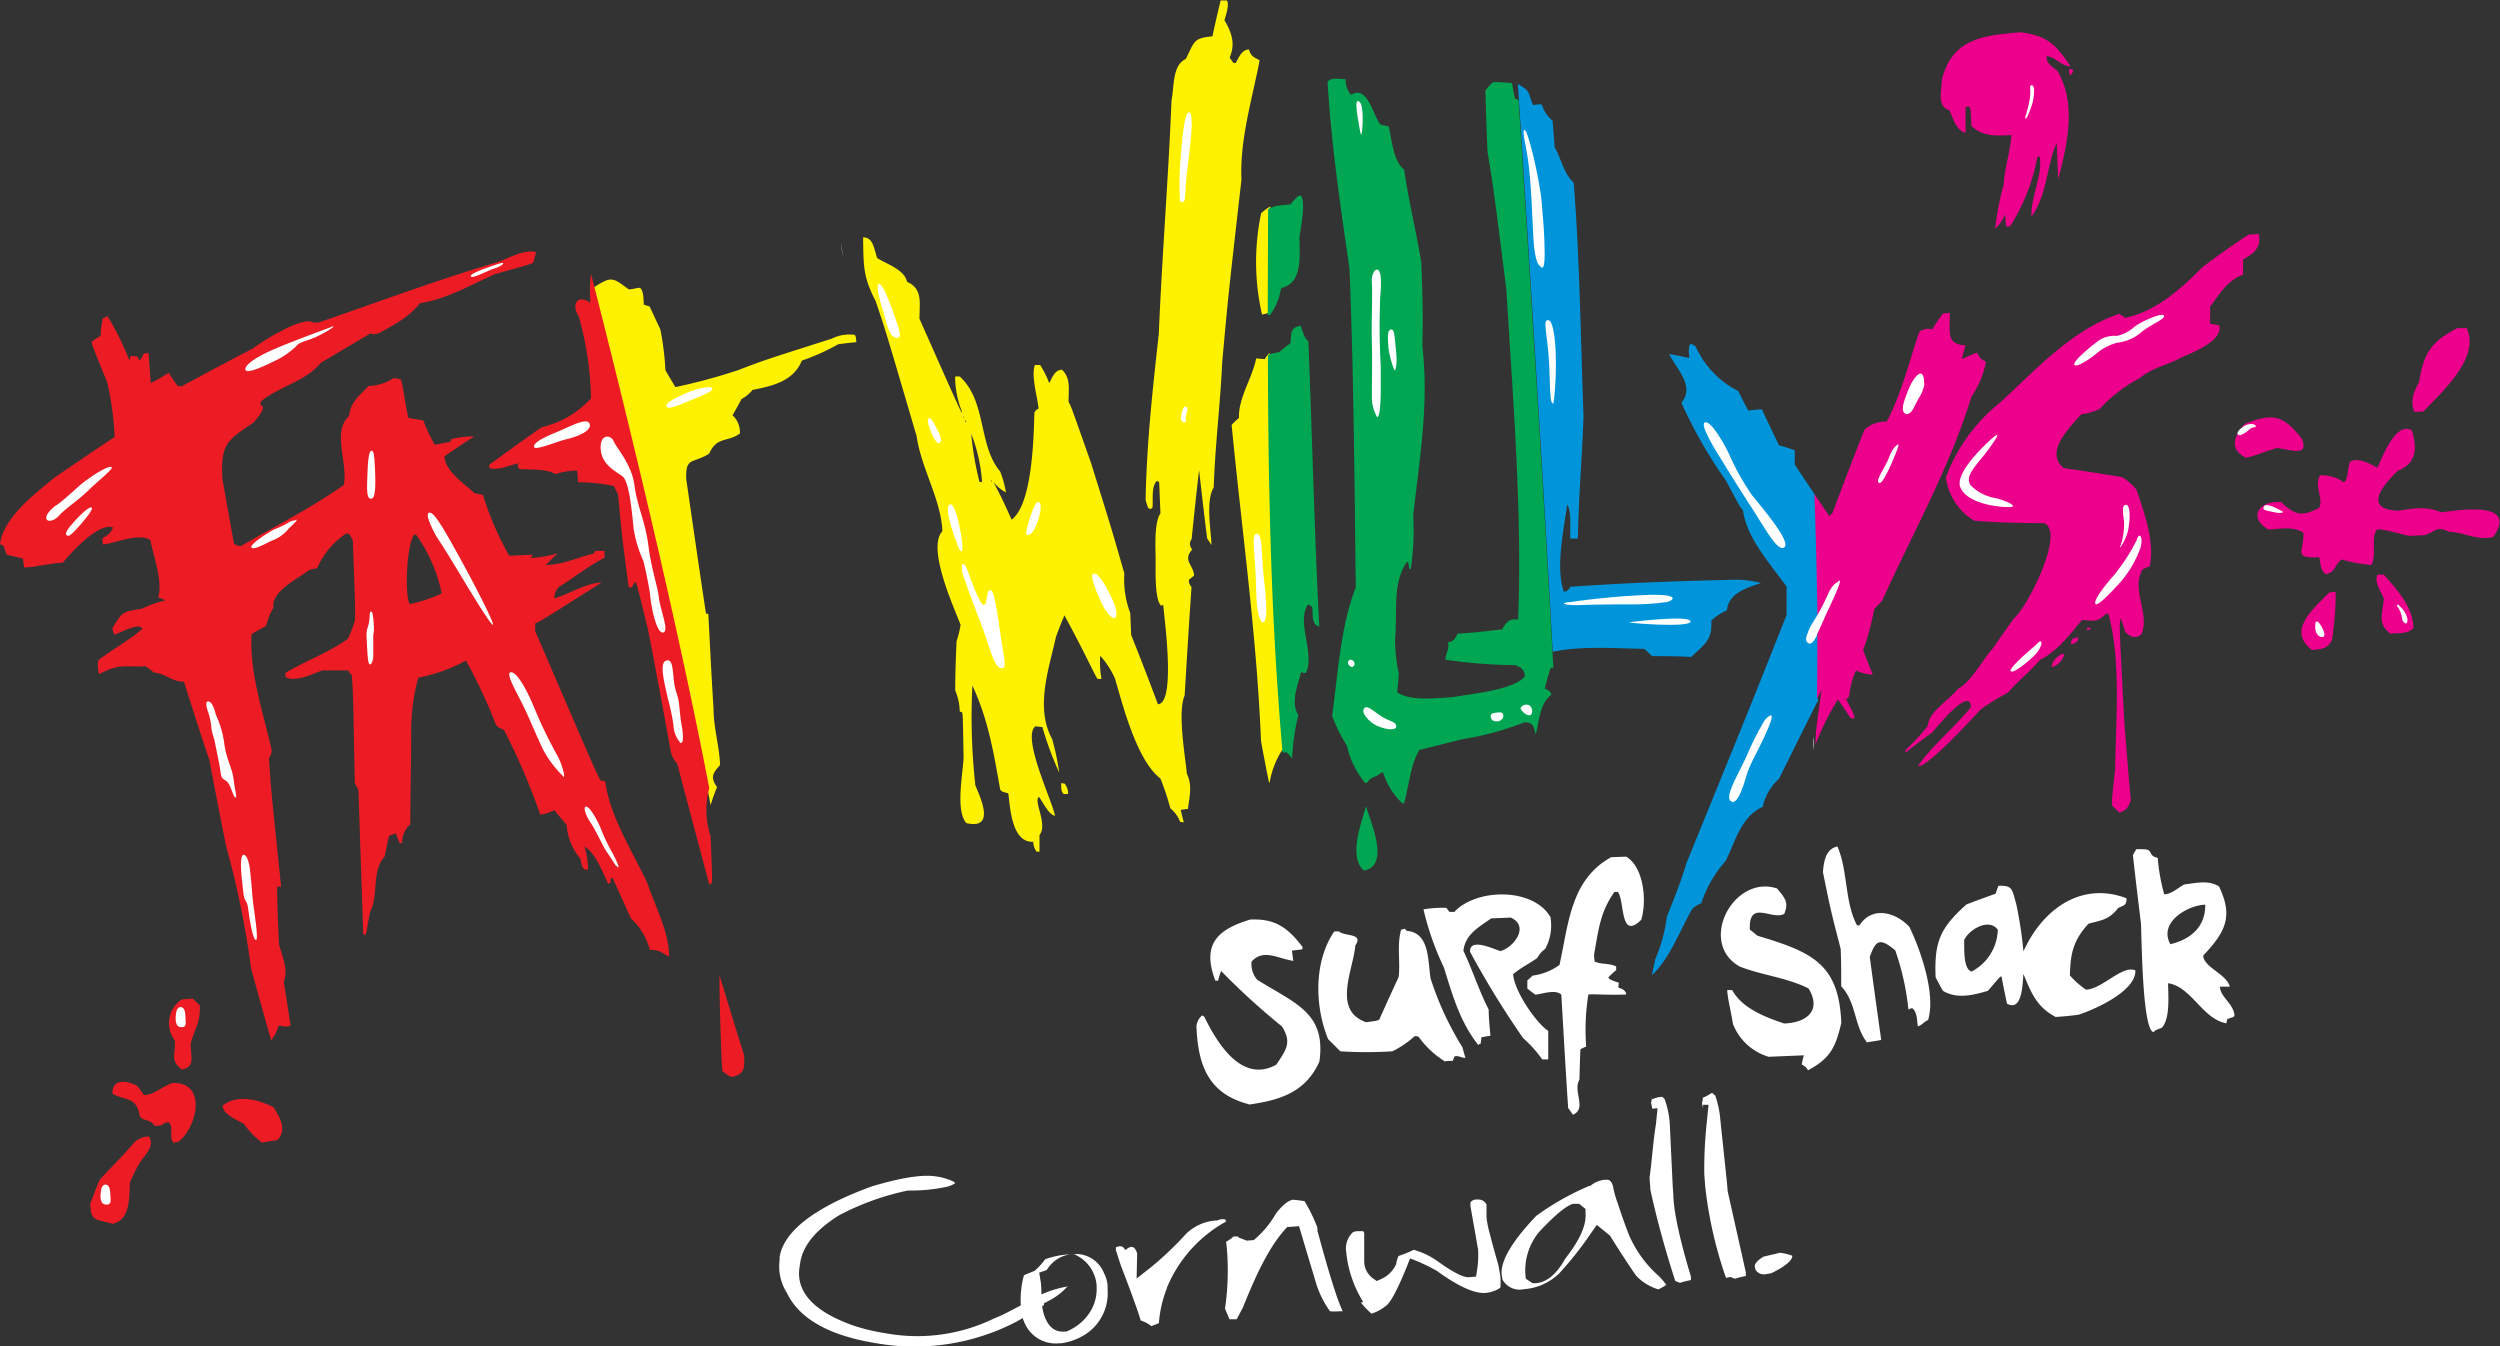 <svg xmlns="http://www.w3.org/2000/svg" viewBox="0 0 274.94 148.06"><rect x="0" y="0" width="274.94" height="148.06" fill="#333333" stroke="none"/><defs><style>.cls-1{fill:#fff;}.cls-1,.cls-2,.cls-3,.cls-4,.cls-5,.cls-6{fill-rule:evenodd;}.cls-2{fill:#fff200;}.cls-3{fill:#0095da;}.cls-4{fill:#00a651;}.cls-5{fill:#ec008c;}.cls-6{fill:#ed1c24;}</style></defs><title>Asset 24</title><g id="Layer_2" data-name="Layer 2"><g id="Layer_1-2" data-name="Layer 1"><path class="cls-1" d="M173,122.62c-.18-.27-.36-.53-.54-.76-.28-4.18-.51-8.32-.75-12.47-.67-.62-2-.09-2.86,0-.32-.23-.6-.45-.88-.68,0-.3,0-.61,0-.88l.59-.54a6.42,6.42,0,0,0,2.95-1.17c1-4.57,1.22-9.38,5.68-11.85l1.66-.06c1.93,1.18,2.28,4.84,1.65,6.94-2.39,2.35-1.79-2.07-2.58-3.06l-.37,0c-1.58,2.24-1.74,4.12-2.24,6.87a7.81,7.81,0,0,0,.06.78c.66.34,1.64.17,2.37.55,0,.13,0,.27,0,.4a9,9,0,0,0-.85.79c0,.27.9.51,1.15.6a2.34,2.34,0,0,0-.05.55c.38.08.83.3.85.74-2,.08-3.34-.06-4.16,0a24.9,24.9,0,0,0-.24,5.73,4.07,4.07,0,0,0-.63.3c-.06,1.09-.08,2.21-.11,3.34-.76,1.25.85,3.16-.69,3.84m-35.67-1.14c-4.44-1.15-5.59-4.27-5.76-8.55a1.74,1.74,0,0,1,.63-1.22,1.64,1.64,0,0,1,.24.16c1.42,2.9,4.12,7.36,7.91,5.26,1.1-1.64,1.74-2.45.62-4.21a76,76,0,0,1-6.69-6.1,11.15,11.15,0,0,0-.33,1.07h-.3c-1.45-3.82,0-5.58,3.84-6.72,2.72-.12,4.09.85,5.74,3,0,.07,0,.17,0,.27l-1.16.15.15,1.12c-1.71-.24-3.26-1.37-4.59.08a2.67,2.67,0,0,0,.62,2c4.19,2.62,7.61,3.64,6.84,9C143.6,120.1,140.81,121,137.32,121.48Zm61.49-3.76c-.22-.33-.22-.33-.68-.62a8.76,8.76,0,0,1,.23-1l-3.87.16a6.06,6.06,0,0,1-3.93-3.62c-.27-1.69-.55-2.6-.63-3.72l.55,0c1.07,2,3.66,3,5.73,3.68,2.48-.1,4.13-1.43,2.67-3.85-2.36-1.2-5.16-1.46-7.59-2.42-4.63-2.64-.65-10.16,4.12-8.58.82,1,1.35,1.51.79,2.8-1.37.73-3.91-1.65-3.78,1.72l.85.68c6,1.8,8.94,3.07,9.21,9.57C201.9,115.11,201.31,116.4,198.81,117.72Zm-40-1A10,10,0,0,1,156,114a2,2,0,0,0-.42-.05,10.73,10.73,0,0,1-2.45,1.67,45.45,45.45,0,0,1-5.72,0l-1.35-1.34c-1.47-3.59-1.6-8.52.68-11.85l.51,0c.64.59,2.76.16,1.8,1.56-.2,2.63-2.57,7.12,1.19,8.43,1.15-.15,1.15-.15,1.45-.29.69-1.56,1.41-3.13,2.13-4.69.2-1.71-.21-3.5.27-5.19l.4-.11a1.2,1.2,0,0,1,.21.23c2.5.2,2.31,3.1,2.63,5.24a34.08,34.08,0,0,0,3.51,7.58c.09.37.2.74.32,1.15-.48,0-.72-.28-1.2-.16-.06.14-.12.31-.18.49A7.34,7.34,0,0,0,158.79,116.73Zm79.84-12.88c-1.28-2.33,1.84-4.23,3.85-4.31C242.57,101.85,241,103.31,238.63,103.85Zm-1.85,9.71c-1.24-.36-1.28-10.5-1.37-12-.31-2.51-.61-5-.88-7.46.12-.24.25-.45.38-.66,1.12,0,1.12,0,1.44.18.29.53.33.63.91.78a20.87,20.87,0,0,0,.71,4c.78,0,1.47-.68,2.2-1.08,1.29-.15,2.67-.52,3.83.22,1.59,3.31.71,5-1.74,7.6.05,1.29,2.54,2,2.93,3.42-.37,0-.75,0-1.09,0,.05,1.19,1.54,1.88,1.6,3.21-.13.14-.13.14-.77.34a1.78,1.78,0,0,0-.12.48c-2.64-.47-3.81-4-6.41-4.41,0,1.26.26,3.87-.69,4.9C237.07,113.28,237.07,113.28,236.78,113.56Zm-31.53,1.08c-1.4-1.82-1.13-4.35-2.8-6.12,0-1.4,0-2.76-.06-4.12-1.1-4.25-1.1-4.25-1.95-8.44.09-1.16.31-2.56,1.59-2.82,1.16,2.61.8,6.2,2.16,8.67h.27c1.41-2.17,4-1.43,5.49.18,1.26,2.61,2.92,7.44,2.05,10.24-.47.19-.66.57-1.13.69-.09-.64-.06-1.6-.62-2a1.7,1.7,0,0,0-.41.15,28.28,28.28,0,0,0-1.45-6.51c-1.73-1.43-2.13-1.11-2.8.72.4,3,.83,6.1,1.26,9.14C206.3,114.49,205.76,114.55,205.25,114.64Zm11.51-7.76c-.93-.27-.76-2.73-.79-3.44.5-1.14,2.72-2.49,3.7-1.14A5.34,5.34,0,0,1,216.76,106.88Zm9.26,5c-2.06-1.07-2.7-2.68-3.53-4.72-.1.89-.07,4.22-1.81,3.27-.21-1-.42-2-.6-3-.14,0-.14,0-1.5,1.59-1.65.48-3.4.92-4.94,0-.29-.5-.55-1-.81-1.5-.15-3.84.46-5.4,3.39-8,1.07-.42,2.15-.8,3.22-1.19a5.84,5.84,0,0,1,.31-.86c1.59-.07,1.48.41,1.95,2a45.58,45.58,0,0,1,.79,5.21c2-4.48,6.26-7.78,11.34-5.84,0,.78-.27.76-.91,1.06-1,1.26-1.68,1.32-3.27,1.73-1.66,1.8-2,3.25-2.05,5.7a9.49,9.49,0,0,0,1.77,1.56c1.8-.07,4-2.75,5.43-2.12.09,2.27-4.46,4.3-6.27,4.88C227.68,111.72,226.83,111.79,226,111.85Zm-56.45,4.68a13.61,13.61,0,0,0-2.1-2.34,98.33,98.33,0,0,1-5.84-9.5c-.06-1.6,2.62-.28,3.34-.07,1.51-.43,3.23-2.75,1.14-3.69L164,101c-1.43,1-2.86,1.78-3.06,3.56,1,2.11,1.71,4.39,2.78,6.46,0,.95.11,1.9.19,2.89a9.09,9.09,0,0,0-1,.18c0,.2-.05.44-.07.68a.79.79,0,0,0-.27.15c-2-2.54-2.81-5.41-3.78-8.53a31,31,0,0,1-2.24-6.38,12.32,12.32,0,0,1,2.51-.17c.11.13.22.3.36.46a2.21,2.21,0,0,1,.51,0c2.42-2.62,8.68-2.71,10.58.55a5.38,5.38,0,0,1-.57,3.5,3.05,3.05,0,0,0-.88,1c-.83.62-1.53.88-2.65,1.78.07,1.7,2.39,5.25,3.86,6.25,0,1,0,2.07,0,3.13Z"/><path class="cls-2" d="M107.72,53a33.94,33.94,0,0,1-.91-5.3A17.72,17.72,0,0,1,108,53h-.26m-1.62-6.62v-.11h.14v.11Zm-.12-.25c-.09-.4-.09-.4,0-.26A.52.52,0,0,0,106,46.14ZM117,87.33c-.38-.35-.25-.72-.31-1.2a2.38,2.38,0,0,1,.41.06,1.9,1.9,0,0,1,.37,1.12Zm-8-34.38c0-.07,0-.11,0-.15S109.07,52.88,109.07,53Zm29.79-18.37a26,26,0,0,1-.09-11.14,6.1,6.1,0,0,1,1-.73c0,3.9,0,7.79,0,11.68C139.42,34.44,139.14,34.51,138.86,34.58Zm.77,51.47c-.31-1.53-.6-3-.88-4.57-.47-11.6-2.11-23.18-3.23-34.75a6.5,6.5,0,0,1,.81-.76c-.09-2.19,1.46-4.37,1.89-6.55l.95.08a2.52,2.52,0,0,1,.53-.68c0,14.59.34,29.15,1.62,43.69h-.26A9.6,9.6,0,0,0,139.63,86.05ZM65.26,32c0-.15.06-.29.1-.43,1.85-1.17,2-1.1,3.77.25.59,0,.83-.18,1.27-.16.42.39.35,1.3.41,1.85l.63.19,1.19,2.55a31.18,31.18,0,0,1,.55,4.47c.35.6.71,1.21,1.1,1.85a63.16,63.16,0,0,0,6.86-1.85c2.88-1.1,2.88-1.1,10.35-3.48A4.27,4.27,0,0,1,94,36.83c.12.18.12.18.18.8-.65.06-1.31.13-2,.23a23.77,23.77,0,0,1-4,1.8c-.9,2.26-3.25,2.8-5.42,3.22a3.93,3.93,0,0,1-1.2,1c-.34.6-.65,1.2-1,1.79a2.49,2.49,0,0,1,.81,2c-1.35,1-2.51.28-3.38,2.22-1.78,1.13-2.62.32-2.52,2.8.71,4.9,1.42,9.84,2.17,14.78a1,1,0,0,1,.26.06c.18,3.47.35,6.93.57,10.39,0,2.16.64,4.06.72,6.22-.8.87-1.11,1.36-.33,2.42a19,19,0,0,0-.71,2C74.57,69.37,68.84,46.07,65.26,32ZM114,93.66a1.93,1.93,0,0,1-.37-1.08c-2.37.1-2.53-3.73-2.74-5.33-.7-.19-.7-.19-.89-.4-.72-4.07-1.3-7.66-3.06-11.46a68.21,68.21,0,0,0,.33,11c.61,1.44,2.21,4.88-1,4.13-1.23-1.41-.34-5.57-.3-7.25-.08-4.6-.08-4.6-.16-4.93a1.09,1.09,0,0,1-.26-.1,6.26,6.26,0,0,0-.5-2.31c0-1.83.07-3.62.15-5.41a10.55,10.55,0,0,0,.44-1.81c-.82-2.12-3.71-8.47-2-10.29-.14-3.47-2.32-6.89-2.83-10.44-3.39-11.55-3.39-11.55-4.51-14.87-1.39-2.68-1.33-3.85-1.38-7,1.13-.05,1.22,1.37,1.55,2.27,1.09.69,3,1.27,3.28,2.61,1.75.77,1.37,2.28,1.37,4.07,4.67,10.51,4.67,10.51,4.69,10.26a10.49,10.49,0,0,1-.77-3.92l.5,0c3,2.73,2,7.52,4.45,10.45a11,11,0,0,1,.64,2.31A4.55,4.55,0,0,1,109.25,53c1,1.93,1,1.93,2,4.15,2.34-1.7,2.43-9.41,2.51-11.79a.86.86,0,0,1,.46-.42c-.12-1.27-.84-3.58-.41-4.8l.58,0a10.31,10.31,0,0,1,1,2c.34-.64.6-1.45,1.4-1.48,1,.94.71,2.16.73,3.55.27.46.27.46,2.46,6.69C122.2,58,122.2,58,123.65,63.06a10.52,10.52,0,0,0,.65,4.36l.1,2.41c1,2.51,2,5.07,2.94,7.62,2-.08.71-9.49.58-10.94l-.22.11c-.79-.73-.58-4.54-.61-5.16,0-1.06-.19-4,.53-5-.05-1.17-.09-2.3-.14-3.43-.11-.07-.19-.1-.26-.14-.63.69-.39,2-.47,2.94a.33.33,0,0,0-.17.16l-.3-.1c-.12-.32-.21-.61-.29-.9.12-6.18.75-12,1.45-18.25.35-8.56,1.06-17.17,1.4-25.73.31-1.48.07-3.84,1.57-4.52,1-2,.83-2.27,2.93-2.5.28-1.32.59-2.65.9-3.94l.7,0c.27.54-.12,1.61-.28,2.17.78,1.32,1.24,2.61.57,4.1.11.18.27.39.42.6h.26c.34-.59.63-1.45,1.44-1.48.25.79.51.82,1.18,1.19-.82,4.27-2.2,8.75-2,13.13-1.45,12.73-1.45,12.73-2.11,20-.21,4.61-.79,9.24-.94,13.85-.92,1.5-.28,4.79-.25,6.33-.16-.25-.31-.5-.47-.72-.32-2.5-.6-5-.89-7.52-.3,2.53-.56,5.06-.82,7.59a.83.83,0,0,0,.08,1.13c-1.12,1.22.14,1.71.19,2.88l-.57.46a1,1,0,0,0,.29.79c-.28,4-.52,8-.76,11.94-.83,1.9.15,7.19.24,8.58.64,1.36.29,2.47.13,3.9a6,6,0,0,0-.8.1c.09.44.22.91.34,1.38a2.16,2.16,0,0,0-.4-.06,3.55,3.55,0,0,0-1.08-1.49,27.75,27.75,0,0,0-1.09-3.28c-2.6-2-4.12-8-5-11A9.26,9.26,0,0,0,121,72.12a10,10,0,0,0,.14,2.55l-.43,0c-.27-.32-1.36-2.8-3.65-7-.33.78-.63,1.56-.93,2.37-.77,3.5-2.31,7.8-.42,11.23a28.64,28.64,0,0,1,.78,3.69,34.86,34.86,0,0,1-1.85-5l-.77-.08c-1.56,1.19,1.94,8.36,2.15,9.85-.74-.19-1.3-1.49-1.76-2.09-.64.47,1,3,.06,4.2,0,.59,0,1.21,0,1.83Z"/><path class="cls-1" d="M92.69,28.25a12.46,12.46,0,0,1-.16-1.53Z"/><path class="cls-1" d="M77.5,42.62a8.05,8.05,0,0,0-2.07.63c-1.68.76-2.27,1.14-2.11,1.5s1.78-.38,2.74-.78a16.16,16.16,0,0,0,1.75-.75c1-.55.44-.71-.31-.6"/><path class="cls-1" d="M138.85,68.42s-.66-.07-.71-3.74-.62-5.86.07-6,.51,2.76.81,5.16.42,4.65-.17,4.62"/><path class="cls-1" d="M129.77,22.09a34.77,34.77,0,0,1,0-3.78c.14-1.63.39-6,1-5.95s.1,3.84-.22,6.5,0,3.78-.82,3.23"/><path class="cls-1" d="M121.38,66.8s-1.72-3.47-1.17-3.69,1.3,1.11,2,2.54.73,2.29.3,2.32-1.12-1.17-1.12-1.17"/><path class="cls-1" d="M112.9,58.3s.76-3.14,1.27-3.09.27,1.38-.24,2.64-1.36,1.21-1,.45"/><path class="cls-1" d="M106.45,62.85s1.28,3.73,1.74,3.69.2-1.53.72-1.64.87,3.43,1.25,5.77.57,3-.17,2.78-1.18-2.48-2.1-4.84-1.5-4-1.92-5.19-.11-2.17.48-.57"/><path class="cls-1" d="M105.42,60.21s-1.55-3.83-1.09-4.59,1,1.3,1.26,2.6.47,3.32-.17,2"/><path class="cls-1" d="M97.23,34.57s-1.09-3.24-.57-3.35,1.64,3.3,2.11,4.67,0,1.44-.54,1.12-1-2.44-1-2.44"/><path class="cls-1" d="M102.18,46.93s-.32-.89,0-.92.6.7,1,1.43.39,1.26.06,1.29-.78-.94-1.06-1.8"/><path class="cls-1" d="M130.23,46.45s-.4,0-.34-.6.22-1.13.48-1.13.25.37.16.64a1.69,1.69,0,0,0-.12.74c0,.24,0,.34-.18.35"/><path class="cls-3" d="M181.67,107.21c.13-.59.25-1.18.37-1.73a16.72,16.72,0,0,0,1.27-4.65c.8-2,1.56-3.9,2.17-5.93,7.11-17.46,7.11-17.46,11-27.26,0-1.06,0-2.12,0-3.14-1.78-2.45-4.46-5.44-4.8-8.43-.26-.2-.26-.2-1.88-3.24a50.61,50.61,0,0,1-4.88-8.53c1.46-1.85-.39-3.5-1.35-5.36.74.12,1.48.27,2.21.43,0-.48-.19-1.2.16-1.58l.52.27A10.09,10.09,0,0,0,191.16,43c.36.72.71,1.43,1.11,2.15.47-.06,1-.11,1.49-.14.6,1.3,1.24,2.62,1.88,3.95.55.16,1.14.35,1.74.55,0,.51,0,1,0,1.57.74,1.13,1.5,2.27,2.26,3.4.13,3.75.27,8.46.33,13.27,0,3,0,6.21-.05,9.32-.15.29-.29.58-.44.86q-1.93,3.87-3.84,7.73a5.71,5.71,0,0,0-1.78,3.07c-2.36,1.08-2.95,3.63-4.07,5.94a13.13,13.13,0,0,0-2.69,4.67,2.78,2.78,0,0,0-1,.63c-1.33,2.32-2.51,5.54-4.42,7.26m-14.75-98c.88,13.46,2.76,42.74,3.83,62.45,3.16-.67,6.87-.37,10.09-.32.27.24.53.52.84.8,1.42,0,2.85,0,4.31.09,1.58-1.53,2.3-1.85,2.21-4a6.15,6.15,0,0,1,1.71-1.13c.18-1.87,2.13-2.46,3.75-3a11.28,11.28,0,0,0-2.54-.37c-6.13.13-12.33.35-18.41.78-.21.3-.34.52-.74.54-.92-2.67,0-6.79.37-9.58.51.71.3,2.8.34,3.74l.84,0c.07-4.46.47-9,.62-13.43-.31-8.5-.41-17.26-1.08-25.71-1.1-1-1.34-2.57-2.09-3.89-.08-1-.15-2-.23-2.92a3.81,3.81,0,0,1-1.2-1.81,7,7,0,0,0-.95.08c-.55-1.29-.29-1.47-1.3-2.08Z"/><path class="cls-1" d="M199.42,82.4a.14.14,0,0,1,0,.06c0-.59,0-.94.08-1.44q0,.7-.06,1.38"/><path class="cls-1" d="M169.32,29.23s-.53-.28-.68-3-.21-5.22-.48-7.73-.85-4.18-.49-4.21,1.67,5.42,1.88,8,.23,2.52.3,4.31.05,3.51-.53,2.58"/><path class="cls-1" d="M170.73,44.32c-.37-.08-.21-3.44-.49-6s-.46-3.07,0-3.11.84,1.46.87,4.51-.34,5.52-.35,4.56"/><path class="cls-1" d="M179.25,68.42s6.6-.83,6.67-.08-7.45.16-6.67.08"/><path class="cls-1" d="M172.73,66.21a81.82,81.82,0,0,1,8.64-.79c3.86-.08,2.4.76,1.84.8a26.87,26.87,0,0,1-3.85.25c-1.85,0-3.64,0-5.48.07s-2.54-.23-1.15-.33"/><path class="cls-1" d="M189.33,50.57s-2.41-3.69-1.88-4.08,1.82,1.67,2.63,3.29a27.47,27.47,0,0,0,2.63,4.72c1,1.25,4.25,5,3.54,5.67s-2.18-2.15-3.73-4.52-3.19-5.08-3.19-5.08"/><path class="cls-1" d="M201.89,64.47s-.57.21-1,1.27a24.47,24.47,0,0,1-1.58,3c-.5.76-1,1.71-.42,2s1-1.1,1.89-3,1.82-3.89,1.15-3.31"/><path class="cls-1" d="M194.06,79.22s1.44-1.65.43.77-2,3.87-2.4,5.25-1.07,3.42-1.76,2.85,1-3.17,1.89-5.25a33.54,33.54,0,0,1,1.84-3.62"/><path class="cls-4" d="M139.44,39.09c.28-.22.59-.22,1.28-.39l.1-.09c.36-.31.72-.59,1.1-.87.11-1.07-.07-1.72,1.13-1.91.17.5.39,1.41.84,1.68.42,10.47.66,20.94,1.2,31.4-.89-.18-.68-1.47-.78-2.16a3.15,3.15,0,0,0-.45-.27c-1.35,1.84.8,5.48-.25,7.53-.32,0-.32,0-.51-.12-.38,1.47-1.18,3.37-.32,4.76a25.39,25.39,0,0,0-.68,4.77l-.1-.12c-.16-.2-.32-.37-.48-.55l-.47,0c-1.28-14.53-1.58-29.1-1.61-43.68m14.84,49.32A7.65,7.65,0,0,1,152.13,85a.67.67,0,0,0-.19-.06c-.52.57-1.18.41-1.59,1.16h-.22a9.53,9.53,0,0,1-2-4.09,17.28,17.28,0,0,1-1.63-3.29c.65-4.59.91-9.79,2.6-14.1-.14-11.68-.22-23.4-.69-35.11-1-6.82-2-13.65-2.41-20.53.46-.5,1.35-.28,2-.27a2.47,2.47,0,0,0,.58,1.73c1.89-1.21,2.44,2.5,3.28,3.27.29.06.59.12.88.21.27,1.16.49,3.89,1.69,4.72.47,3.45,1.34,6.85,1.88,10.26.12,3,.21,6.06.11,9.09.75,6.62-.3,12.32-1,18.71a28.43,28.43,0,0,1-.27,5.89h-.14a5.05,5.05,0,0,1-.11-.72.46.46,0,0,0-.18-.07c-1.66,2.41-1,5.7-1.3,8.53a18.46,18.46,0,0,0,.41,3.71c-.06,1.39-.19,1.76-.14,2.12,1.51,1,4.3.59,6,.52,1.66-.32,6.8-.75,8-2.29,0-.73-.37-.94-1-1.24a55.18,55.18,0,0,1-7.73-.6c0-.59.59-1.52.21-1.87.69-.14.83-.37,1.13-1,1.68-.07,3.24-.28,4.88-.46.55-.82.72-1.19,1.78-1.09.46-12-.58-24.19-1.29-36.22-1.39-11-1.39-11-2.08-15.26-.09-2.26-.18-4.52-.23-6.74.28-.31.56-.61.84-.88.69,0,1.39.06,2.08.1.1.54.2,1.13.33,1.7L167,11c.88,13.46,2.76,42.74,3.83,62.45h-.07l-.23,0c-.23.74-.45,1.48-.64,2.26.41.24.59.23.72.7-1.31,1-1.31,2.86-1.72,4.38-.22-.94-.31-1.38-1.26-1.34a32.9,32.9,0,0,1-6.83,1.85l-4.7,1.18c-1,1.68-1.12,3.8-1.66,5.76A.7.7,0,0,0,154.28,88.41ZM150,95.74c-1.74-1.46-.28-5.28.23-7.06C150.75,90.45,152.91,95.22,150,95.74ZM139.46,23a3,3,0,0,1,.94-.35,13.6,13.6,0,0,1,1.49-.16c.38-.38.66-.87,1.09-1,.74.34,0,3.94-.07,4.61,0,1.79.43,5.09-2,5.56-.08.35-.15.67-.24,1a7.31,7.31,0,0,1-1,2l-.25,0C139.43,30.76,139.45,26.87,139.46,23Z"/><path class="cls-1" d="M167.24,77.83a.74.74,0,0,1,.95-.26.8.8,0,0,1,.25.94c-.36.53-1.31-.47-1.2-.68"/><path class="cls-1" d="M164.77,79.33c-.24,0-.69.06-.81-.42s.29-.51.81-.56.54.15.56.42-.46.6-.56.56"/><path class="cls-1" d="M148.69,73.38s-.67-.27-.38-.7,1.08.32.38.7"/><path class="cls-1" d="M150.36,79c-.29-.32-.51-.7-.39-1,.25-.58.94.09,1.86.72s1.64.6,1.72,1.1-.87.44-1.53.21A3.38,3.38,0,0,1,150.36,79"/><path class="cls-1" d="M153.28,40.53a9.64,9.64,0,0,1-.59-2.37c-.09-1.13-.11-1.89.3-1.92s.37.83.54,2.31-.08,2.61-.25,2"/><path class="cls-1" d="M151.46,45.89a4.47,4.47,0,0,1-.59-2.28c0-1.52.06-3.94,0-6.08s.09-5.28,0-6.43c-.12-1.43,1-2.33,1-.13,0,.38,0,.89-.07,1.57a75.42,75.42,0,0,0,.05,7.72c0,2.55.08,5.79-.47,5.63"/><path class="cls-1" d="M149.6,14.53s-.68-3.32-.32-3.4.54.51.58,1.55-.1,2.76-.26,1.85"/><path class="cls-5" d="M225.65,73.38c0-.73.61-1.19,1.18-1.51,0,0,.11.07.19.14a2.07,2.07,0,0,1-1.37,1.37m2.09-2.53c.08-.74.27-.63.81-.76C228.57,70.6,228.18,70.79,227.74,70.85Zm1.76-1.53a.7.7,0,0,1,.07-.3h.32a1.55,1.55,0,0,1,0,.22A1.24,1.24,0,0,0,229.5,69.32Zm3.59,20.05-.79-.74c-.06-.58-.06-.58.31-4,.07-5.33.68-11.89-.73-17.1a.66.66,0,0,0-.22-.06c-1.23,1.18-1.51.68-2.71.73-1.26,1.55-2.75,3.47-4.58,4.35-1.08,1.29-2.46,2.36-3.57,3.65a23.06,23.06,0,0,0-3,1.84c-.6.68-6,6.56-6.87,6.2,1.69-2.41,4-4.18,5.83-6.49-.09-2.29-3.64,2.09-4.27,2.81-1,.73-2,1.46-2.9,2.2a.69.69,0,0,1-.05-.26A23.23,23.23,0,0,0,212,79.85c.12-1.61,2.26-2.76,3.31-4.08,1.57-.86,2.54-3,3.83-4.42.76-1.13,1.56-2.26,2.35-3.35,1.38-1.08,5.72-9.51,3.3-10.47-2.55,0-5.15-.05-7.68-.27A6.52,6.52,0,0,1,214,52.49a18.92,18.92,0,0,1,6-8.25c3.94-3.63,7.89-8,13.08-9.73.19.14.41.27.64.45,3.44-.73,6.19-3.25,8.61-5.68,1.59-1.16,3.33-2.44,5-3.49l1.09-.05c.25,1.56-.5,2.07-1.74,2.81,0,.55,0,1.1,0,1.65-1.76.69-2.47,2-3.62,3.51,0,.62,0,1.24,0,1.89l1,.18c.47,1.66-2.91,3-4,3.45-1.79,1-3.24,1.12-4.8,2.39A16.18,16.18,0,0,0,230.89,45a7.53,7.53,0,0,1-2,.56c-1.26,1.44-4.11,4.18-1.92,5.92,2.13.31,4.27.63,6.44,1a7,7,0,0,1,1.55,1.36c.91,2.74,2,5.62,1.47,8.45a5.67,5.67,0,0,0-.79.33c-1.33,2.21.86,4.89-.15,7.16-.67.5-1.23.27-1.76-.29-.46-1.44-.46-1.44-.57-1.37-.07,1-.07,1,.46,11.27.23,2.88.45,5.75.72,8.66C234,88.86,233.89,89.08,233.09,89.37ZM219.42,25.16a31.37,31.37,0,0,1,.94-4.89c.1-1.83.73-3.61.84-5.41-1.75.08-3.1.17-4.39-1-.08-1.83-.08-1.83-.23-2.11h-.41c0,.95,0,1.9,0,2.85-1-.18-1.42-1.66-1.78-2.48-1.44-.42-.82-2.12-.83-3.4,1.17-4.43,4.4-4.82,8.63-5.17,2.9.32,4,1.41,5.52,3.76-1.17-.1-1.54-1-2.64-1.14,0,.88.59,1.11,1.2,1.63,2.12,3.57,1.09,8.1.08,11.91-.06-1.35-.11-2.7-.16-4-1.17,2.64-1,5.66-2.78,8.11-.09-2.19,1.28-4.58.9-6.61a.46.46,0,0,0-.25.08,21.74,21.74,0,0,1-3,7.61l-.44,0c-.06-.47-.07-.91-.09-1.35A4.39,4.39,0,0,1,219.42,25.16Zm8.19-16.87a6.21,6.21,0,0,1-.06-.7C228.24,7.57,228,8.05,227.61,8.29Zm26.67,63.2c-2.82-2.15.08-4.46,1.87-6.32a4,4,0,0,1,.72-.07,33.56,33.56,0,0,1-.4,5.24C256,71.38,255.37,71.37,254.28,71.49Zm8.59-1.81c-1.47-1.15-.82-2.23-.71-3.88-.28-.65-1.1-1.89-.69-2.6l.69,0c1.5,1.69,3.18,3.52,3.27,5.86C264.77,69.75,263.81,69.6,262.87,69.68ZM247,50.34c-1.87-.94-1.34-2.39-.12-3.72,3.13-1.26,4.24-.94,6.28,1.65.85,2.12-1.56,1.08-2.77,1C248.51,49.84,248.08,50.12,247,50.34Zm18.53-5c-.49-1.33-.09-2.19.52-3.35.47-3,1.21-4.36,4.18-5.9l1.06,0c1.49,3.37-2.85,7.09-4.78,9.18A8.16,8.16,0,0,0,265.53,45.32Zm-9.76,17.82c-.61-.56-.55-1.08-.7-1.87-3,.12-1.66-.59-1.75-2.71-1.2-.72-2.43-.41-3.85-.35-2.32-1.33-1-3.25,1.41-3,1.6,1.47,2.26,1.59,4.16.63.54-.93-.58-2.46.11-3.58a4.12,4.12,0,0,1,2.62.77c.53-.39.38-1.59.68-2.29,1-.48,2.16.24,3,.68.5-1,2-5.2,3.81-4.1.56,1.95.55,3.59-1.57,4.44-1.58,1.57-3.88,4.18,0,4.39,1.82-.26,3.09-.53,4.8.17,1.92-.23,8.49-1.33,5.73,2.69-1.62.5-3.2-.49-4.84-.54-1.53-.67-1.29-.13-2.73.37l-1.75.07c-2.91-.72-2.91-.72-3.46-.7-.77.83,0,2.74-.65,3.9a15,15,0,0,1-3.24-.6C256.71,62.08,256.93,62.94,255.77,63.14ZM199.54,54.3c.13,3.76.27,8.46.33,13.27,0,3,0,6.22-.05,9.32l.51-1c-.39,2.78-.55,3.89-.62,4.65l-.06,1.38a28.81,28.81,0,0,1,2.48-5c.46.67.93,1.38,1.43,2.09h.4c-.09-.51-.09-.51-.92-2.08a2.3,2.3,0,0,1,.32-.31,8.41,8.41,0,0,1,.76-2.88,4.48,4.48,0,0,0,1.84.44c-.37-.9-.73-1.8-1.06-2.66A28.12,28.12,0,0,0,206.11,67c.28-.3.56-.6.87-.91,3.35-7.44,7.45-14.65,9.83-22.46a9.91,9.91,0,0,0,1.6-3.86c-.63-.27-.68-.45-1-1-.58.24-1.12.48-1.65.72.12-.51.25-1,.41-1.51-2.23-.09-1.67-1.54-1.75-3.58a6.76,6.76,0,0,0-.77.1c-.41.57-.79,1.13-1.17,1.73a1.51,1.51,0,0,0-1.41.28c-1.08,3.18-2,6.91-3.58,9.86a3.33,3.33,0,0,0-2.45.9c-1.19,3-2.38,6.12-3.53,9.2a1.86,1.86,0,0,0-.32.31l-1.63-2.41Z"/><path class="cls-1" d="M208.72,49.26s-1.55,4.12-2.06,3.86.72-1.73,1.12-2.89,1.29-1.77.94-1"/><path class="cls-1" d="M210.5,44.81s-.48,1-1,.66-.08-1.47.42-2.71,1.72-2.84,1.7-.41a4.09,4.09,0,0,1-.63,1.49c-.29.56-.53,1-.53,1"/><path class="cls-1" d="M202.12,64s-.57.2-1.05,1.26a23.36,23.36,0,0,1-1.57,3c-.5.75-1,1.7-.42,2s1-1.1,1.89-3,1.82-3.89,1.15-3.3"/><path class="cls-1" d="M230.42,39s-1.76,1.37-2.22,1.17,1.15-1.59,2.27-2.46a3.12,3.12,0,0,1,2.32-.77,4,4,0,0,0,1.94-1c.73-.57,3.06-1.61,3.24-1.23s-1.22.85-2.42,1.77a4.86,4.86,0,0,1-2.7,1.21A5.81,5.81,0,0,0,230.42,39"/><path class="cls-1" d="M219.17,48.13s-4.37,3.76-3.56,5.52,4.14,2.13,5.34,2.12-.39-.74-1.53-1a4.93,4.93,0,0,1-2.68-1.39c-.55-.68,0-1.57,1-2.76s2.8-3.68,1.41-2.46"/><path class="cls-1" d="M234.94,59.49a21.26,21.26,0,0,1-2.48,3.8c-1.3,1.46-2.25,2.84-2,3.13s1.76-1.34,2.65-2.3a11.74,11.74,0,0,0,2.31-3.94c.31-1.17-.2-1.8-.46-.69"/><path class="cls-1" d="M233.25,59.89a7.39,7.39,0,0,0,.34-2.58c-.14-1.08-.24-1.75.21-1.79s.51,1.32.27,2.64-1.25,2.65-.82,1.73"/><path class="cls-1" d="M223.92,70.91s-3,2.49-2.8,2.88,1.85-.93,2.69-1.78,1-2.11.11-1.1"/><path class="cls-1" d="M247.81,46.65a1.53,1.53,0,0,0-1.26.39c-.76.55-.54,1.09.19.66s.64-.62,1.15-.71-.08-.34-.08-.34"/><path class="cls-1" d="M250.84,56.15s-1.59-.93-1.85-.47.23.44,1,.63,1.39.1.89-.16"/><path class="cls-1" d="M263.86,66.63a2.65,2.65,0,0,1,.89,1.37c.1.89-.47.6-.59,0a2.79,2.79,0,0,0-.39-1.13c-.34-.38,0-.45.09-.29"/><path class="cls-1" d="M255.14,70s-.49-.14-.52-1,.24-.73.46-.44a3.32,3.32,0,0,1,.55,1.1c0,.24,0,.51-.49.35"/><path class="cls-1" d="M222.82,12.57a13.55,13.55,0,0,0,.37-1.5,4.87,4.87,0,0,0,.08-1.34c-.1-.51.48-.53.43.31a6.11,6.11,0,0,1-.14,1.17,13.68,13.68,0,0,1-.49,1.37c-.22.61-.49.6-.25,0"/><path class="cls-6" d="M78,97.23c-1.2-4.45-2.36-8.85-3.53-13.26a3,3,0,0,1-.67-1.18c-.51-2.77-1-5.52-1.53-8.27q-.48-2.62-1-5.26C70,64.06,70,64.06,69.86,64a2.79,2.79,0,0,0-.38.6h-.33c-.72-5.38-.72-5.38-1.18-10.22l-.47-.93a20,20,0,0,0-3.93-.42c0-.44-.07-.88-.09-1.28a7.92,7.92,0,0,0-2.39.39c-1-.61-2.83-.47-4-.56a2.65,2.65,0,0,1-.17-.44.55.55,0,0,1,.18-.19c-.91.11-2.52.95-3.31.47a2.44,2.44,0,0,0,0-.29c1.92-1.4,3.83-2.79,5.79-4.15A10.5,10.5,0,0,0,65,43.8a35.58,35.58,0,0,0-1.35-9c-.85-1.32-.17-2.48,1.26-1.51,0-.15,0-.29,0-.44A13.44,13.44,0,0,1,65,30.12c3.58,14,9.31,37.35,13,56.55A9.46,9.46,0,0,0,78.15,92c.19,4.67.19,4.67.1,5.18a.82.82,0,0,0-.29.09"/><path class="cls-6" d="M80.54,118.45a2.32,2.32,0,0,1-.65-.31l-.43-.34c-.06-.35-.12-1.59-.17-3.11-.11-2.83-.19-6.63-.15-7.39.88,2.88,1.77,5.81,2.69,8.73.06,1.46.12,2-1.29,2.42"/><path class="cls-6" d="M12.38,134.59c-1.92-.55-2.38-.24-2.46-2.2.33-.86.66-1.71,1-2.57.69-.86,2.52-2.58,3.74-4.06a2.2,2.2,0,0,1,1.72-.76c.63,1-.32,1.88-.84,2.63s-.85,1.57-1.25,2.39c-.09,1.57.09,4.19-1.94,4.57"/><path class="cls-6" d="M28.82,125.67a9.5,9.5,0,0,1-2-2.08c-.63-.37-2.3-1-2.34-2,1.66-1.28,3.88-.67,5.59.17.71,1.14,1.53,2.46.44,3.63-.58.07-1.12.16-1.67.26"/><path class="cls-6" d="M19.11,125.69c-.57-.52,0-1.57-.5-2.24l-.47,0c-.35.38-.57.35-1.12.37-.5-.78-1.26-.49-1.65-1.06-.34-2.18-1.49-1.66-3-2.47-.07-1.72,1.66-1.46,2.74-.85l.74,1c1,0,2.07-1,3.12-1.33,3.83-.16,2.75,4.85.63,6.47a2.06,2.06,0,0,0-.47.09"/><path class="cls-6" d="M20,117.62c-1.44-1.11-.59-1.8-.79-3.22a3.13,3.13,0,0,1,.77-4.48,11.84,11.84,0,0,1,1.23-.09c.23.25.5.49.76.74.08,1.93-.52,2.43-1,4.2,0,1.5.54,2.57-1,2.85"/><path class="cls-6" d="M45.05,66.42c-.56-1-.34-6.49.49-7.62h.22a17.08,17.08,0,0,1,2.82,6.46,15.4,15.4,0,0,1-3.53,1.17m-15.22,48c-.77-2.67-1.5-5.31-2.22-7.94a96.63,96.63,0,0,0-2.74-13.41c-.64-3.19-1.25-6.38-1.85-9.53-1-2.88-1.87-5.73-2.79-8.58-1.36,0-2-.9-3.29-1-.3-.24-.61-.49-.91-.69-2.37.09-2.93-.32-5.11.86a3,3,0,0,1-.1-1.53c1.52-1.19,3.38-2.18,4.83-3.45-.33-.79-2.54.51-3.08.64a4.43,4.43,0,0,1-.21-.69c1.09-1.83,1.09-1.83,3.27-2.17a12,12,0,0,1,2.56-.91,5.78,5.78,0,0,0-.79-.33c.52-1.78-.51-4.51-.87-6.32-1.31-.79-3.75.33-5.2.5a3.7,3.7,0,0,1-.07-.66c.64-.46.82-.47,1.19-1.21-1.55-.6-4.56,2.67-5.54,3.87-1.42.06-2.79.45-4.25.54-.05-.36-.1-.69-.15-1L.74,61l-.37-1L0,59.85c.36-2.94,3.87-5.57,6-7.33,2.2-1.51,4.41-3,6.61-4.47a32.89,32.89,0,0,0-.82-6c-1.63-4-1.63-4-1.72-4.46a12,12,0,0,1,1-.66c0-.66.13-1.28.22-1.91l.54-.24a30.25,30.25,0,0,1,2.42,4.91,2.59,2.59,0,0,1,.13-.55l.77.07c0,.11.08.26.12.4.25-.12.25-.12.56-.75l.51,0,.24,3.27c1-.47,1.82-1.09,2-1.1.31.46.62,1,1,1.46a1.41,1.41,0,0,1,.4,0c2.61-1.42,5.22-2.81,7.87-4.19,1.09-.85,5.51-3.59,6.6-2.83l.59,0c6.52-2.24,13.06-4.7,19.71-6.65,1.18-.41,2.9-1.46,4.23-1.08a9.27,9.27,0,0,0-.32,1.11c-.25.19-.25.19-4.23,1.3-2.72,1.21-5.29,2.74-8.23,3.19-1.32,1.62-2.68,2.26-4.54,3.32-.58.13-.58.13-.91,0L35.28,39.9c-1.67,2.07-4.57,2.56-6.62,4.28,0,.11,0,.22,0,.33a1.59,1.59,0,0,0,.27.21c0,.62-.65,1.23-1,1.72-3.1,2.06-3.63,2.45-3.48,6.2.43,2.36.85,4.75,1.28,7.15a1.4,1.4,0,0,0,.78.26c3.78-2.2,7.72-4.19,11.3-6.71.49-2.39-1.33-5.86.57-7.58.19-1.58,1.08-2.16,2.13-3.3a5.38,5.38,0,0,0,2.78-.88c.26,0,.51.09.81.15.25.87.62,3.66.83,4.24l1.62.26a17.9,17.9,0,0,0,1.27,2.69c.58-.13,1.16-.23,1.74-.33a.83.83,0,0,1,.06-.29A9.8,9.8,0,0,1,52.15,48c-1.1.7-2.2,1.44-3.27,2.18.07,1.64,2.17,3,3.31,4.06l.92.19A34.28,34.28,0,0,0,56,61.12L58.6,61a4.32,4.32,0,0,0-.21.38,14.75,14.75,0,0,0,2.94-.52c-.46.42-.88.83-1.3,1.29,2-.08,3.4-.83,5.28-1.27a.87.87,0,0,1,.17-.3l1,0c0,.25,0,.51,0,.76-1.72.87-3.31,2.15-5,3.2a1.62,1.62,0,0,0-.5,1.26c1.73-.51,3.48-1.68,5.19-1.74-6.77,4.29-6.77,4.29-7.3,4.49a6.48,6.48,0,0,0,0,.88c6.46,15,6.46,15,7.17,16.4l.52.09c.52,3.92,3,7.69,4.65,11.24.83,2.49,2.41,5.42,2.37,8.05-.89-.47-1-.73-2.11-.75A7.19,7.19,0,0,0,69.39,101q-1-2.2-2-4.41h-.25c0,.15,0,.33,0,.51a.57.57,0,0,0-.25.09c-.64-1.29-1.34-3.31-2.62-4.1a8.43,8.43,0,0,1,.4,2.54c-.76.14-.69-.74-.85-1.2a6.4,6.4,0,0,1-1.5-3.71c-.47-.56-.93-1.09-1.35-1.62a5.31,5.31,0,0,1-1.55.5,72.12,72.12,0,0,0-4-9.33c-.67-.3-.67-.3-.9-.62a55,55,0,0,0-3.28-7A18.27,18.27,0,0,1,46,74.53a22,22,0,0,0-.78,6c0,3.36-.09,6.72-.1,10.12a2.77,2.77,0,0,0-.9,2.08h-.26c-.16-.35-.28-.72-.41-1.08l-.75.25c-.19.74-.34,1.52-.49,2.29-1.47,1.59-.64,4.23-1.62,6.13-.15.81-.3,1.62-.45,2.46l-.29,0c-.18-5.33-.36-10.66-.53-15.94-.16-.25-.28-.5-.4-.72-.19-10-.19-10-.33-11.89-.31-.28-.31-.28-.35-.5-1,0-1.94,0-2.89,0-1,.34-3,1.37-4.06.72,0-.15,0-.29,0-.44,2.18-1.33,4.84-2.28,6.86-3.75a13,13,0,0,0,.8-2.08c0-2.08,0-2.08-.25-8.75-.12-.25-.24-.47-.36-.68l-.33-.1a8.64,8.64,0,0,0-3.24,3.86c-.29,0-.58.1-.87.18-1.27,1-4.21,2.33-3.92,4.14a6.29,6.29,0,0,0-.8,2c-.53.28-1.07.59-1.61.9-.26,4.25,1.27,8.57,2.2,12.73a1.32,1.32,0,0,1-.29.89c.2,3.25.2,3.25,1.34,14.16H30.5c0-.25-.12-.25.18,6.31.35,1.38,1.06,2.77.53,4.15.25,1.59.5,3.19.75,4.82-.65.25-.81,0-1.32,0A5,5,0,0,1,29.83,114.41Z"/><path class="cls-1" d="M70.77,61.72a13.92,13.92,0,0,1-1.09-3.59c-.16-1.58-.45-5.18-1.23-5.75s-2.28-1.29-2.39-3,1.14-1.57,1.42-.87,2,2.55,2.29,4.84,1.2,4,1.54,6.66,1,4.39,1.16,5.76,1.16,3.65.46,3.79S71.66,67,71.52,65.63s-.75-3.91-.75-3.91"/><path class="cls-1" d="M6.2,55.58c1.46-1.09,2.16-1.93,3.25-2.74s2.5-1.63,2.81-1.48S10.82,52.85,9.64,54s-2.44,1.9-3.11,2.67c-1.07,1.22-2.47.48-.33-1.13"/><path class="cls-1" d="M11.07,131.28s0-1.07.57-1,.46,1,.52,1.53-.15.78-.69.63-.4-1.19-.4-1.19"/><path class="cls-1" d="M67.71,95.19s-.68-1.09-1-1.53-1.31-2.57-1.74-3.16-.9-1.7-.55-1.79,1.17,1.2,1.74,2.62a18.86,18.86,0,0,0,1.25,2.57c.46.91.93,1.92.34,1.29"/><path class="cls-1" d="M61.81,85.24a11.53,11.53,0,0,1-2.11-2.86c-.73-1.52-1.38-3.17-2.14-4.73s-1.94-3.52-1.43-3.7,1.54,1.24,2.67,4a49.72,49.72,0,0,0,2.56,5.26c.6,1.16.93,2.84.45,2"/><path class="cls-1" d="M26.81,94s.51,0,.7,1.77.22,2.58.31,3.4.66,4.18.33,4.21-.74-2.39-.86-3.44-.4-.64-.52-1.73S26.2,94,26.81,94"/><path class="cls-1" d="M22.87,78.26c-.15-.45-.29-1.05-.05-1.11.4-.1.72.6.91,1.43a11,11,0,0,1,.91,3c.23,2,.87,2.67,1.06,4.2s.41,1.9.19,1.92S25.39,86.36,25,86s-.65-.28-.73-1-.47-2.47-.6-3.19-.37-1.2-.42-1.75a7.5,7.5,0,0,0-.35-1.72"/><path class="cls-1" d="M41.05,69.91s0,1.69,0,2.28-.45,1.49-.58.28c-.09-.77-.13-2-.16-2.56,0-.86.21-.91.3-1.65s0-1,.22-1,.27,1.33.29,1.8a3,3,0,0,1-.08.83"/><path class="cls-1" d="M48,59s-1.4-2.43-.81-2.62,2,2.49,3.49,5.17,3.74,7.07,3.53,7.16-2.54-3.74-3.89-6S48,59,48,59"/><path class="cls-1" d="M40.8,49.58s-.29,0-.37,2.05-.16,3.17.33,3.22.57-1,.49-3.05-.19-2.3-.45-2.22"/><path class="cls-1" d="M32.47,57.24a1.32,1.32,0,0,0-.8.27,10.8,10.8,0,0,1-1.56.73c-.66.35-2.82,1.73-2.43,2s1.74-.63,2.52-.9a4.4,4.4,0,0,0,1.6-1.26c.46-.42,1.14-1.07.67-.89"/><path class="cls-1" d="M54.87,29s-3.23,1-3.1,1.37,1.88-.64,2.7-.88,1.27-.78.4-.49"/><path class="cls-1" d="M36.35,36s-4.08,1.48-6.18,2.39S26.83,40.2,27,40.68s2.2-.48,3.24-1a8.69,8.69,0,0,0,2-1.3c.6-.47.24-.53,1.69-1s3.5-1.82,2.44-1.41"/><path class="cls-1" d="M7.35,58.88s-.35-.14.36-1,2-2.19,2.35-2.07S9,57.55,8.4,58.2s-.82.81-1.05.68"/><path class="cls-1" d="M62.49,48.26s2.55-.62,2.38-1.57-2.27.28-3.72.86-2.57,1.19-2.41,1.62,2.74-.73,3.75-.91"/><path class="cls-1" d="M74.77,81.61a3,3,0,0,1-.7-1.83,23.35,23.35,0,0,0-.61-2.92c-.25-1.19-1-3.82-.28-4.17s.78.61.91,2,.48,1.65.6,2.82.17,1.68.26,2.19.39,2.18-.18,2"/><path class="cls-1" d="M19.33,111.76s0-1.06.57-1,.46,1,.52,1.54-.16.77-.69.63-.4-1.2-.4-1.2"/><path class="cls-1" d="M117.56,141.46a11.41,11.41,0,0,0-3.54,1.15c-1,.55-2,1.09-3,1.6a14.6,14.6,0,0,1-1.7.79,19.26,19.26,0,0,1-11.89,1.63,22.11,22.11,0,0,1-3.49-.82c-2.85-1-6.6-2.89-6-6.51l.06-.41c.36-2.33,2.33-4,4.23-5.21l0,0,0,0a28.5,28.5,0,0,1,7.62-2.75h.15a18.71,18.71,0,0,0,4.16-.42,3.36,3.36,0,0,0,.88-.37v0c-.06-.3-1.43-.64-1.69-.7l-.4-.06c-2-.32-5.13.52-7.09,1.1-3.3,1.21-9.51,3.83-10.12,7.77l0,.33a5.4,5.4,0,0,0,.79,3.59l0,0,0,0c1.75,3.67,6.34,5,10,5.58a24.28,24.28,0,0,0,15.28-2.41c.78-.45,1.55-.9,2.31-1.37.22-.15.47-.29.69-.45l0-.18.44-.24a7,7,0,0,0,2.15-1.63"/><path class="cls-1" d="M114.49,141.2l-.2-1.24.77-.27a1.14,1.14,0,0,0,.15-.16,3.6,3.6,0,0,1,2.61-1.6l.35,0,.3.17a4.06,4.06,0,0,1,2.13,3.23v.18a4.68,4.68,0,0,1-.62,2.61l0,0a5.47,5.47,0,0,1-2.55,2.25l-.17.07h-.19c-1.66.14-2.28-1.49-2.47-2.84v0Zm.45-2.71a7,7,0,0,1-1.06,1.18l-.12.1-.15.06c-.3.13-.67.26-1,.42a10.11,10.11,0,0,0-.33,3.51l0,.25a4.2,4.2,0,0,0,.35,1.36,3.73,3.73,0,0,0,3.87,2.36l.22,0a6.66,6.66,0,0,0,2.67-1,5.37,5.37,0,0,0,2.42-4.88l0-.45a3.49,3.49,0,0,0-.38-1.35v0a3.34,3.34,0,0,0-3.58-2.11h0A9.3,9.3,0,0,0,114.94,138.49Z"/><path class="cls-1" d="M126.6,145.84a8.78,8.78,0,0,0,.85-.33,13,13,0,0,1,.87-3.81v-.06a14.75,14.75,0,0,1,6.54-7.31,2.4,2.4,0,0,1-.11-.23,1.59,1.59,0,0,0-.91.13h-.16a5.18,5.18,0,0,0-3.24,1.46,37.17,37.17,0,0,1-3.74,3.58l-1.7,1.34.06-2.77c-.22-.66-.54-1-1.24-.4h-.1c-.22-.51-.68-.4-1-.27l0,.33c.24.67.41,1.34.67,2v0c.54,1.41,1.08,2.83,1.58,4.26.17.48.35,1,.48,1.46a3.66,3.66,0,0,1,1.14.6"/><path class="cls-1" d="M144.88,135a18.07,18.07,0,0,0-1.41-2.9c-.41-.08-.87-.12-1.28-.16-.71.12-1.48,1-1.89,1.56a10.69,10.69,0,0,1-2.16,2.66l-.26.22-.77.06-.93-.36,0-.1-.51,0a4.33,4.33,0,0,1-.82.58,28.74,28.74,0,0,1-.13,7.36l.5,1.17.56,0H136v0l.68-1.27c1.1-2.73,2.63-6.37,4.59-8.55l.28-.32,1.31-.1,1.92,6.42a10.86,10.86,0,0,0,1.49,2.94h0a6.18,6.18,0,0,0,1,0l.22,0,.17,0h0a22.76,22.76,0,0,1-.85-2.26c-.71-2.17-1.32-4.37-1.92-6.58"/><path class="cls-1" d="M149.66,143.24a9,9,0,0,0,1.17,1.23,4.81,4.81,0,0,0,1.62-.88c.73-.53,1.89-3.36,2.26-4.27l.36-.92.25.09a19.62,19.62,0,0,1,2.74,1.3l0,0,0,0c1.27.93,3.68,2.53,5.31,2.4a3.44,3.44,0,0,0,1.63-.57l0,0a6.88,6.88,0,0,0,0-1.28l-.21-1.2c-.32-1.12-.64-2.23-.92-3.36a11.15,11.15,0,0,1-.39-1.91v-.08l0-1.32a1,1,0,0,0-1-.55l-.25,0a.81.81,0,0,0-.43.22l-.08.07a3.49,3.49,0,0,0,0,.46l.82,4.68v-.16a10.47,10.47,0,0,1-.12,2.62l-.09.59-.79.06c-.93.07-2.89-1.37-3.65-1.9a8.41,8.41,0,0,0-2.41-1.11,13.72,13.72,0,0,1-1.68.68,5.19,5.19,0,0,0-.24.73l0,.07,0,.06a3.27,3.27,0,0,1-1.61,1.65l-.54.24-.47-.33a2.32,2.32,0,0,1-.91-1.79v0l0-3.15c-.05-.19-.11-.23-.34-.21l-.51,0-.36.09a2.44,2.44,0,0,0-.75,2.31v.08a12.83,12.83,0,0,0,1.85,5.31"/><path class="cls-1" d="M172.12,138.46c-.72,1.28-1.77,2.55-3.21,2.66l-.37,0-.74-.5-.05-.55a6.64,6.64,0,0,1,1.51-4.58l0,0,0,0c.9-.95,2.54-2.68,3.71-3.1l.11,0,.59,0,.7.57,0,.49c.14,1.79-1.36,3.87-2.36,5.14m-3.19-4.73c-1.34,1.41-3.82,4.24-3.68,6.26l.1.61a2.15,2.15,0,0,0,2.34,1.05,6.22,6.22,0,0,0,3.89-1.73,38,38,0,0,0,3.48-4.4l.66-.94,1.46,1.19.09.15q.87,1.4,1.77,2.76c.33.5.66,1,1,1.48a5.48,5.48,0,0,0,2.46,1.51,5.75,5.75,0,0,0,.65-.36l.21-.13h0a7.74,7.74,0,0,0-.77-.93,12.77,12.77,0,0,1-3.29-4.47v0l-.05-.12c-.45-1.14-.85-2.3-1.23-3.47a10.72,10.72,0,0,1-.53-1.92c-.1-.28-.28-.68-.63-.65l-.31,0a2.82,2.82,0,0,0-1.44.59l-.1.08-.12,0A29.34,29.34,0,0,0,168.93,133.73Z"/><path class="cls-1" d="M181.66,120.63c0,.21,0,.43-.09.64h0l.12.51,0,.15.6-.05-.18,1.79c-.32,1.93-.42,3.88-.7,5.86l.1,1.35c.72,3.33,1.7,6.82,2.73,10l.51.2a10.18,10.18,0,0,1,1.21-.3.07.07,0,0,0,0,0l0-.4s-1.89-6-1.93-8.94l-.06-.78-.34-7.16a10,10,0,0,0-.57-2.65c-.07,0-.2-.21-.2-.21l-.24,0a2.61,2.61,0,0,0-.93.27"/><path class="cls-1" d="M190.28,140.43l.5.2c.4-.11.82-.23,1.22-.3v0l0-.4L190,131l-.06-.78-.75-7.13a10.54,10.54,0,0,0-.57-2.65c-.07,0-.14,0-.21-.21l-.23,0a3.88,3.88,0,0,1-.91.49c0,.21-.05.43-.09.63h0l.12.51s0,.1,0-.36l.6,0-.18,1.8a47.44,47.44,0,0,0-.29,5.82l.1,1.35a45.61,45.61,0,0,0,2.29,10.07"/><path class="cls-1" d="M195.43,137.79l.27,0-1.72.4c-.38.22-1,.63-1,1.09l.08.36a1.09,1.09,0,0,0,1.07.5l.65-.11c.63-.29,2.36-1.19,2.33-1.93a6.31,6.31,0,0,0-1.28-.32"/></g></g></svg>